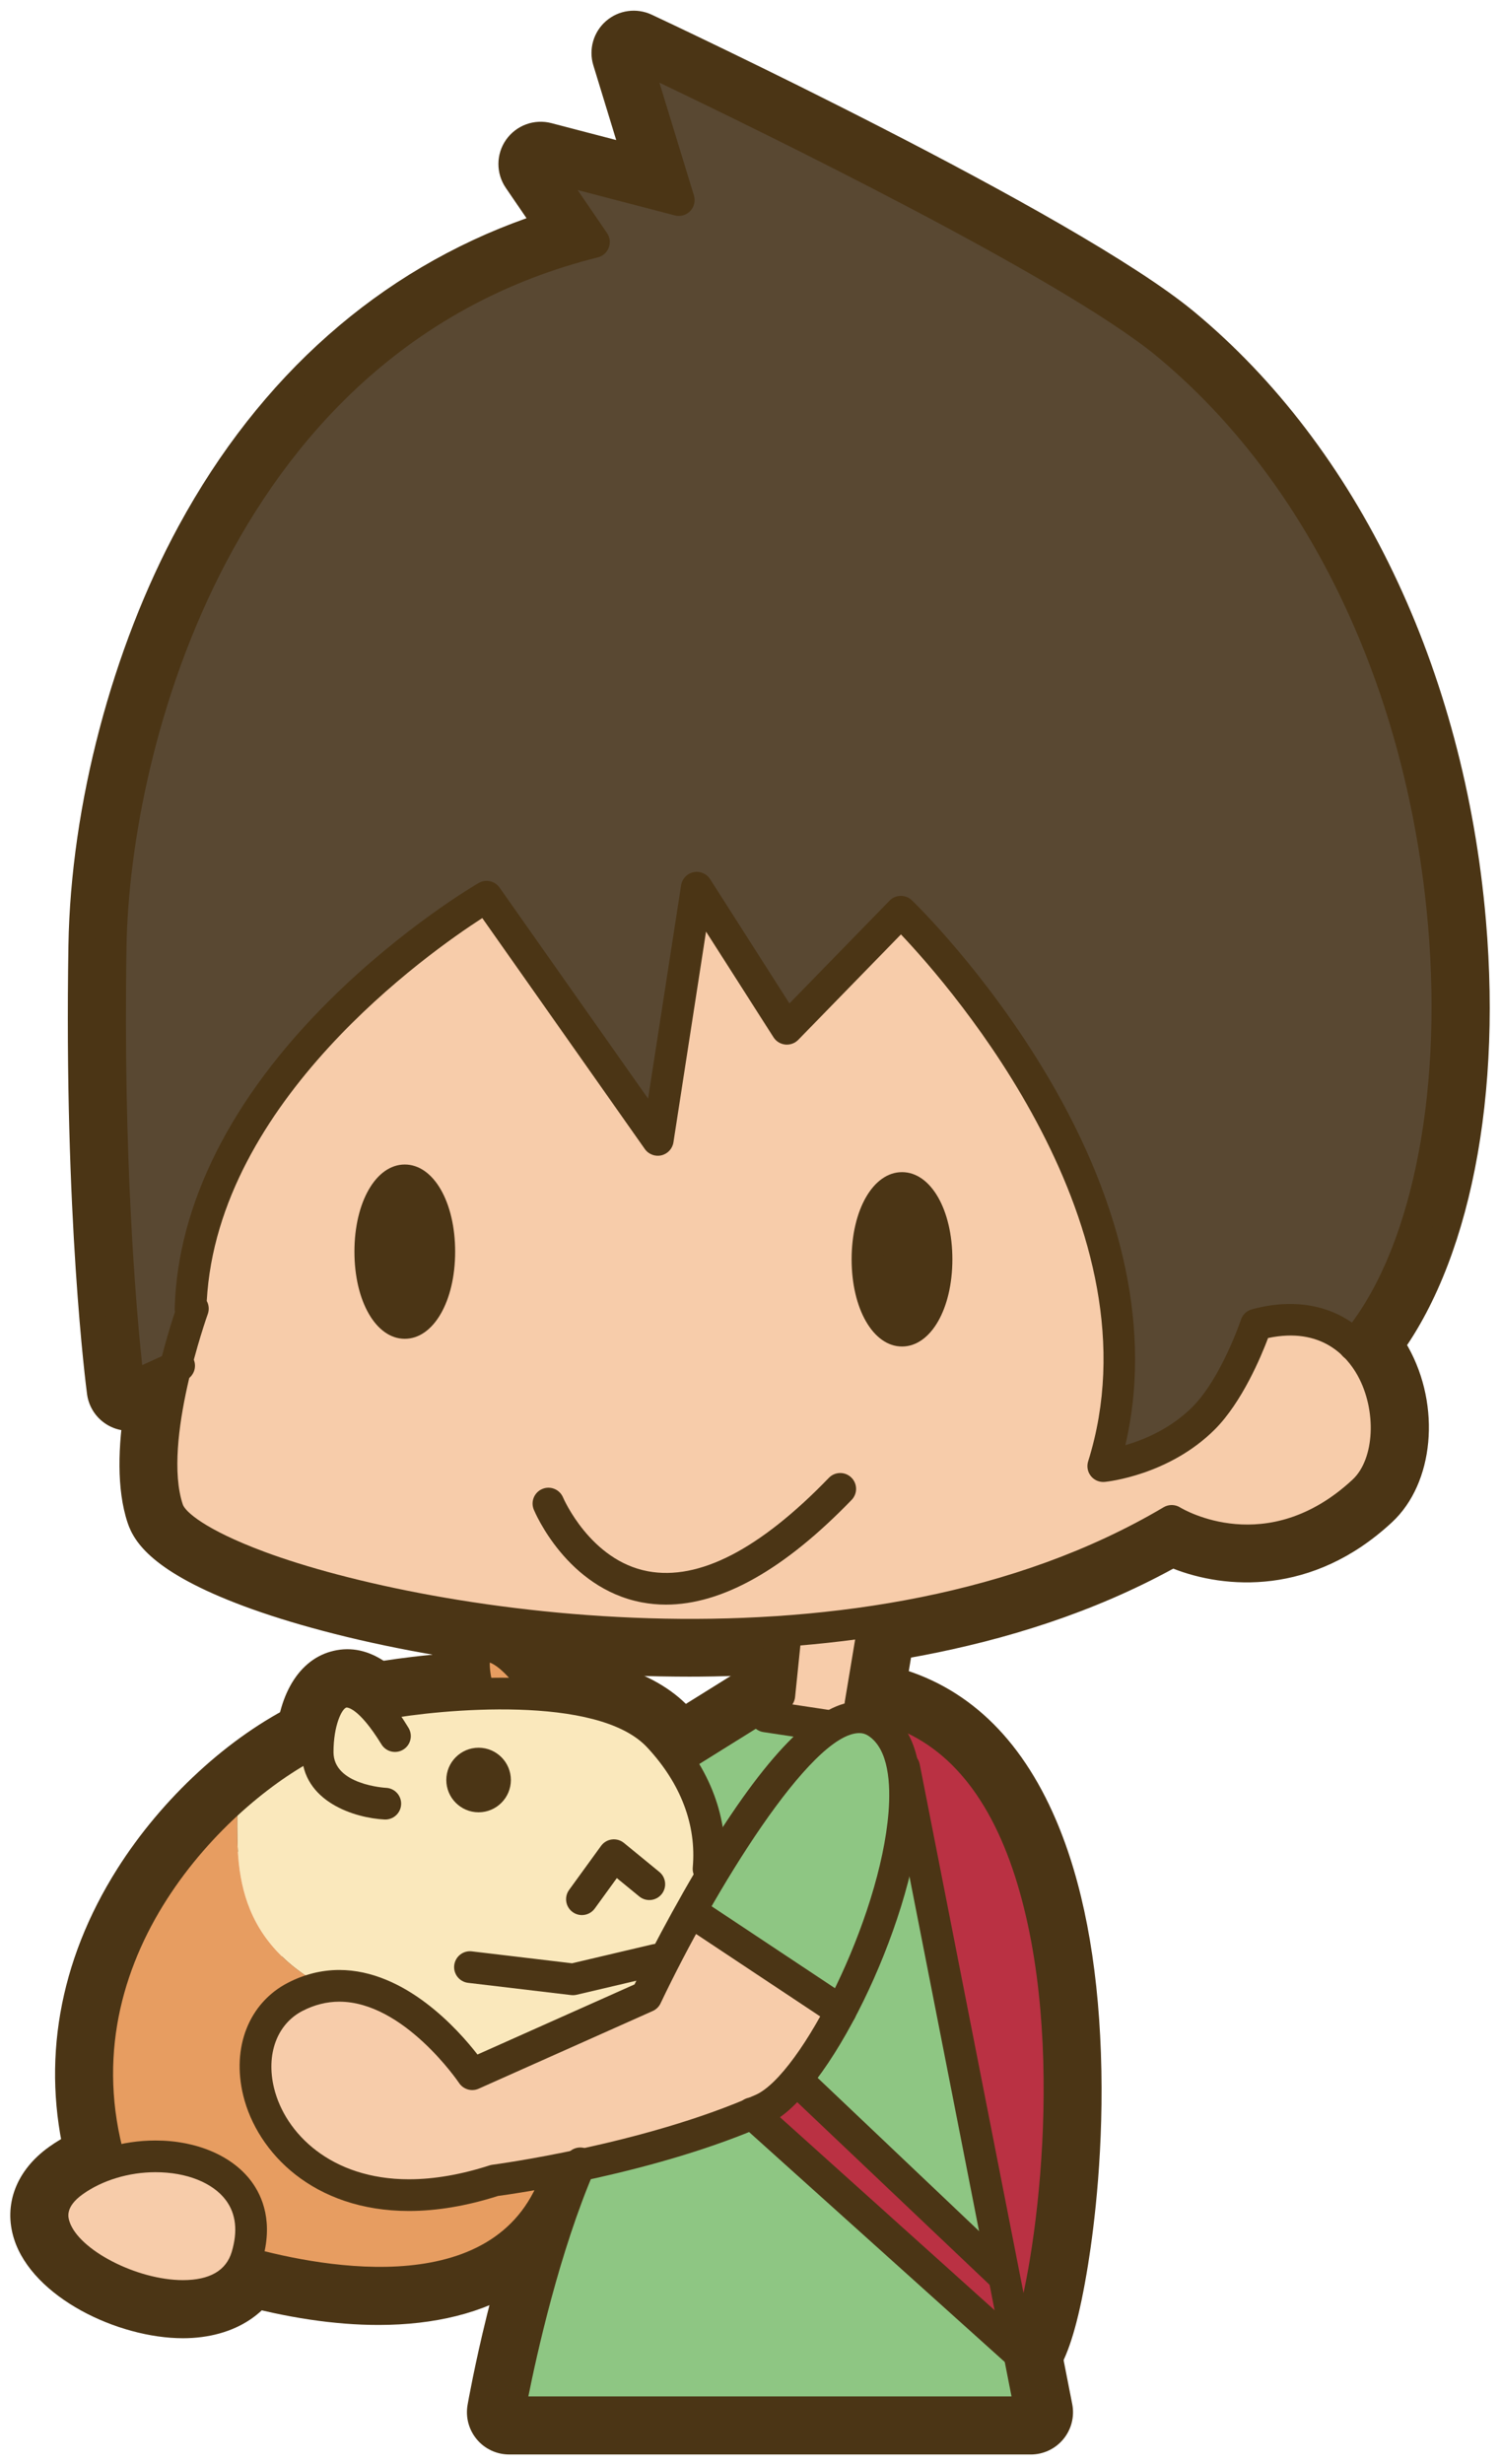 <?xml version="1.0" encoding="UTF-8"?>
<!DOCTYPE svg  PUBLIC '-//W3C//DTD SVG 1.1//EN'  'http://www.w3.org/Graphics/SVG/1.1/DTD/svg11.dtd'>
<svg version="1.1" viewBox="0 0 355 583" xmlns="http://www.w3.org/2000/svg">
<path d="m162.68 396.74c-0.847 0-1.684-3e-3 -2.512-9e-3 -43.457-0.327-81.424-8.829-102.47-16.676-21.416-7.987-25.947-15.071-27.492-19.704-5.362-16.108 1.823-41.36 4.885-50.743 0-0.075 2e-3 -0.15 4e-3 -0.225 1.761-62.625 72.049-104.11 75.04-105.84 4.483-2.601 10.211-1.346 13.196 2.894l26.238 37.275 5.444-35.182c0.636-4.111 3.752-7.399 7.823-8.256 4.072-0.857 8.248 0.897 10.488 4.404l14.532 22.759 18.189-18.668c3.839-3.939 10.136-4.039 14.098-0.226 2.711 2.61 60.801 59.396 54.318 122.77 1.144-0.812 2.263-1.737 3.314-2.788 4.775-4.786 8.836-14.795 9.997-18.247 1.063-3.162 3.637-5.598 6.854-6.474 16.497-4.496 30.954 1.106 38.665 14.983 7.78 13.997 6.089 32.192-3.848 41.422-18.914 17.566-39.709 15.736-51.768 10.972-38.183 20.919-82.867 25.566-115 25.566zm-113.72-43.439c1.743 1.721 8.896 6.325 26.127 11.479 16.99 5.082 37.869 8.881 58.79 10.696 29.418 2.553 83.241 3.186 127.86-18.567-3.226 0.214-6.365-1.157-8.41-3.677-2.115-2.605-2.782-6.097-1.777-9.299 14.741-46.933-22.546-95.688-38.476-113.72l-19.696 20.214c-2.131 2.187-5.139 3.286-8.181 2.969-3.037-0.311-5.766-1.993-7.409-4.566l-7.062-11.059-5.183 33.496c-0.623 4.03-3.632 7.278-7.603 8.207-3.972 0.928-8.109-0.647-10.456-3.981l-34.95-49.65c-16.523 11.529-54.334 41.991-57.288 81.049 0.567 1.96 0.542 4.111-0.205 6.177-3.819 10.596-8.72 30.57-6.08 40.235zm233.56-1.942c1.952 1.133 17.183 9.162 33.308-5.812 2.51-2.331 3.607-10.52-0.023-17.052-2.462-4.43-6.172-6.484-11.242-6.205-2.413 5.726-6.728 14.435-12.641 20.36-3.409 3.412-7.111 6.015-10.712 7.998 0.447 0.201 0.884 0.437 1.31 0.711" fill="#4B3515"/>
<path d="m30.516 338.57c-1.674 0-3.343-0.419-4.847-1.253-2.769-1.533-4.648-4.288-5.066-7.425-0.224-1.684-5.484-41.98-4.406-106.25 0.557-33.045 10.305-70.121 26.075-99.179 19.3-35.56 47.583-60.507 82.338-72.828l-4.907-7.186c-2.353-3.444-2.32-7.987 0.082-11.397 2.401-3.409 6.666-4.97 10.702-3.918l15.349 4.007-5.414-17.686c-1.156-3.779 0.021-7.885 3.004-10.476 2.984-2.591 7.213-3.183 10.794-1.509 4.08 1.907 100.24 46.988 128.35 70.261 38.798 32.113 63.983 84.622 69.096 144.06 3.889 45.204-4.928 85.21-23.586 107.02-3.589 4.196-9.902 4.688-14.099 1.097-4.196-3.591-4.688-9.903-1.097-14.1 14.791-17.287 22.192-53.516 18.856-92.299-4.657-54.135-27.227-101.65-61.923-130.37-18.686-15.469-73.455-43.059-103.6-57.737l3.984 13.013c1.061 3.465 0.163 7.233-2.346 9.849-2.508 2.615-6.234 3.67-9.742 2.754l-7.818-2.041c0.45 1.916 0.331 3.95-0.387 5.841-1.163 3.058-3.748 5.354-6.923 6.147-82.728 20.677-106.03 111.75-106.79 157.01-0.696 41.443 1.349 72.999 2.834 89.775 4.851-1.741 10.305 0.504 12.475 5.28 2.284 5.028 0.06 10.956-4.968 13.24l-11.883 5.399c-1.317 0.598-2.728 0.895-4.136 0.895" fill="#4B3515"/>
<path d="m95.797 323.06c-10.525 0-18.164-11.303-18.164-26.875 0-15.568 7.639-26.867 18.164-26.867 10.529 0 18.172 11.299 18.172 26.867 0 15.572-7.643 26.875-18.172 26.875" fill="#4B3515"/>
<path d="m213.48 324.87c-10.534 0-18.179-11.305-18.179-26.883 0-15.572 7.645-26.875 18.179-26.875 10.525 0 18.164 11.303 18.164 26.875 0 15.578-7.639 26.883-18.164 26.883" fill="#4B3515"/>
<path d="m162.31 424.99c-3.338 0-6.601-1.671-8.496-4.713-2.921-4.687-1.489-10.855 3.198-13.775l17.982-11.206 0.922-8.984c0.563-5.494 5.475-9.492 10.968-8.928 5.494 0.564 9.491 5.475 8.927 10.969l-1.422 13.859c-0.315 3.075-2.036 5.832-4.659 7.466l-22.141 13.797c-1.645 1.026-3.473 1.515-5.279 1.515" fill="#4B3515"/>
<path d="m203.64 413.32c-0.546 0-1.099-0.045-1.655-0.137-5.447-0.908-9.129-6.059-8.221-11.507l3.195-19.188c0.907-5.447 6.062-9.129 11.507-8.221 5.448 0.907 9.129 6.059 8.221 11.506l-3.195 19.188c-0.814 4.892-5.052 8.359-9.852 8.359" fill="#4B3515"/>
<path d="m96.766 529.44h-2e-3c-25.872-1e-3 -41.379-16.125-45.27-32.103-3.437-14.109 2.093-27.647 13.759-33.688 4.793-2.48 9.85-3.736 15.035-3.736 15.476 0 27.845 11.023 34.522 18.604l30.745-13.719c2.871-5.778 9.221-18.141 16.972-30.658 16.18-26.13 28.779-37.782 40.855-37.782 3.41 0 6.728 0.984 9.595 2.846 5.832 3.785 12.479 12.182 11.017 30.684-2.129 26.937-22.073 70.618-39.552 78.381-26.291 11.686-59.179 16.65-65.208 17.49-7.809 2.443-15.364 3.681-22.468 3.681zm-16.478-49.527c-1.982 0-3.893 0.49-5.842 1.497-4.089 2.118-4.5 7.172-3.52 11.194 1.891 7.766 9.793 16.835 25.839 16.836h1e-3c5.276 0 11.058-1.006 17.187-2.989 0.585-0.189 1.187-0.324 1.796-0.402 0.343-0.045 34.838-4.619 60.572-16.057 1.99-0.884 8.46-7.572 15.772-22.61 6.636-13.647 11.108-28.253 11.963-39.069 0.5-6.329-0.388-10.082-1.344-11.63-2.402 1.196-10.02 6.492-23.886 29.132-9.459 15.444-16.777 30.776-16.849 30.929-1.024 2.151-2.782 3.868-4.957 4.839l-41.18 18.375c-4.45 1.987-9.689 0.473-12.395-3.585-2.872-4.252-13.329-16.46-23.157-16.46" fill="#4B3515"/>
<path d="m198.94 485.86c-1.901 0-3.821-0.54-5.523-1.67l-33.812-22.453c-4.601-3.055-5.854-9.262-2.799-13.862 3.056-4.602 9.262-5.854 13.862-2.799l33.813 22.453c4.601 3.055 5.854 9.262 2.799 13.862-1.926 2.9-5.103 4.469-8.34 4.469" fill="#4B3515"/>
<path d="m243.95 580.8h-123.44c-2.953 0-5.753-1.304-7.653-3.564-1.901-2.259-2.705-5.242-2.2-8.15 0.246-1.41 6.138-34.834 17.5-61.155 2.188-5.071 8.074-7.407 13.144-5.219 5.07 2.189 7.407 8.074 5.218 13.144-6.505 15.07-11.168 33.306-13.764 44.944h99.038l-27.619-140.68c-1.064-5.42 2.466-10.675 7.886-11.739 5.415-1.067 10.675 2.466 11.739 7.886l29.961 152.61c0.576 2.934-0.191 5.972-2.091 8.28-1.899 2.309-4.732 3.647-7.722 3.647" fill="#4B3515"/>
<path d="m195.46 418.3c-0.495 0-0.996-0.037-1.502-0.112l-14.211-2.141c-5.461-0.823-9.221-5.917-8.399-11.378 0.823-5.461 5.913-9.215 11.379-8.399l14.211 2.14c5.461 0.823 9.221 5.917 8.399 11.379-0.747 4.956-5.012 8.511-9.877 8.511" fill="#4B3515"/>
<path d="m201.14 500.66m-14.219-19.187" fill-opacity="0" stroke="#4B3515" stroke-linecap="round" stroke-linejoin="round" stroke-width="20"/>
<path d="m91.195 436.8c-0.16 0-0.319-4e-3 -0.48-0.011-12.299-0.582-25.535-7.77-25.535-22.177 0-12.396 5.001-21.513 13.054-23.792 8.298-2.351 16.29 2.613 23.758 14.746 2.895 4.703 1.43 10.863-3.274 13.758-0.181 0.111-0.365 0.217-0.55 0.315 1.976 1.928 3.149 4.659 3.008 7.634-0.253 5.355-4.676 9.527-9.981 9.527" fill="#4B3515"/>
<path d="m167.7 452.22c-0.301 0-0.604-0.013-0.91-0.041-5.5-0.495-9.557-5.357-9.061-10.857 0.741-8.221-2.416-16.372-9.128-23.572-8.212-8.821-37.917-8.071-56.389-4.723-5.428 0.984-10.636-2.618-11.625-8.049-0.988-5.432 2.609-10.636 8.04-11.627 0.543-0.099 13.461-2.427 28.548-2.604 22.06-0.258 37.56 4.239 46.06 13.37 10.54 11.306 15.661 25.158 14.413 39.001-0.468 5.195-4.831 9.102-9.948 9.102" fill="#4B3515"/>
<path d="m123.2 465.01c-3.096 0-6.148-1.432-8.104-4.131-3.242-4.472-2.245-10.724 2.227-13.966l22.094-16.015c3.679-2.666 8.692-2.518 12.206 0.36l8.383 6.868c4.272 3.5 4.898 9.8 1.399 14.072-3.501 4.273-9.802 4.899-14.073 1.399l-2.419-1.981-15.852 11.491c-1.773 1.285-3.826 1.903-5.861 1.903" fill="#4B3515"/>
<path d="m113.02 421.06" fill-opacity="0" stroke="#4B3515" stroke-linecap="round" stroke-linejoin="round" stroke-width="20"/>
<path d="m113.26 435.09c-7.655 0-13.883-6.231-13.883-13.891 0-7.659 6.228-13.89 13.883-13.89 7.663 0 13.898 6.231 13.898 13.89 0 7.66-6.235 13.891-13.898 13.891zm0-20c-3.364 0-6.102 2.741-6.102 6.109 0 3.369 2.738 6.11 6.102 6.11 3.373 0 6.117-2.741 6.117-6.11 0-3.368-2.744-6.109-6.117-6.109" fill="#4B3515"/>
<path d="m112.98 409.34c-4.368 0-8.387-2.893-9.635-7.301-1.23-4.35-2.609-12.481 1.98-18.083 2.6-3.173 6.521-4.804 10.738-4.477 9.399 0.716 15.872 9.548 17.632 12.237 3.024 4.622 1.729 10.82-2.893 13.844-3.208 2.097-7.174 2.116-10.312 0.386-1.23 1.398-2.866 2.47-4.794 3.015-0.906 0.256-1.819 0.378-2.716 0.379" fill="#4B3515"/>
<path d="m89.562 550.15c-10.258 0-21.695-1.681-34.099-5.116-5.322-1.475-8.442-6.985-6.968-12.307 1.475-5.322 6.984-8.443 12.307-6.968 15.851 4.391 53.602 11.766 61.765-14.509 1.639-5.274 7.243-8.219 12.517-6.583 5.274 1.639 8.222 7.243 6.583 12.517-6.695 21.55-25.384 32.966-52.105 32.966" fill="#4B3515"/>
<path d="m25.336 519.21c-4.474 0-8.547-3.025-9.69-7.562-5.924-23.532-1.732-47.548 12.123-69.449 10.585-16.733 26.487-31.36 42.54-39.126 4.972-2.406 10.952-0.326 13.357 4.646 2.405 4.971 0.325 10.952-4.646 13.357-19.065 9.225-54.9 42.308-43.979 85.69 1.349 5.356-1.9 10.79-7.256 12.138-0.819 0.207-1.641 0.306-2.449 0.306" fill="#4B3515"/>
<path d="m43.278 553.29c-15.336 0-35.508-9.625-39.934-23.436-2.602-8.118 0.485-16.279 8.257-21.832 7.02-5.011 15.971-7.769 25.206-7.769 11.836 0 21.928 4.438 27.688 12.177 4.976 6.685 6.224 15.349 3.514 24.396-3.095 10.311-12.34 16.464-24.731 16.464zm-20.437-28.702c2.326 3.265 11.883 8.702 20.437 8.702 4.911 0 5.41-1.662 5.573-2.208 1.319-4.401 0.025-6.139-0.399-6.71-1.863-2.502-6.433-4.119-11.645-4.119-5.031 0-9.981 1.475-13.583 4.045-0.146 0.104-0.273 0.201-0.383 0.29" fill="#4B3515"/>
<path d="m236.89 548.03c-2.472 0-4.949-0.911-6.883-2.747l-46.672-44.305c-4.005-3.802-4.17-10.132-0.368-14.137 3.803-4.005 10.132-4.17 14.138-0.368l46.671 44.305c4.006 3.802 4.171 10.132 0.368 14.137-1.966 2.071-4.608 3.115-7.254 3.115" fill="#4B3515"/>
<path d="m240.85 566.62c-2.432 0-4.823-0.888-6.687-2.564l-62.899-56.563c-4.106-3.693-4.441-10.015-0.749-14.122 3.694-4.107 10.017-4.442 14.122-0.749l51.96 46.726c4.383-21.826 8.303-69.459-5.043-100.77-5.911-13.867-14.127-21.998-25.12-24.857-5.345-1.39-8.551-6.849-7.161-12.194 1.389-5.345 6.848-8.551 12.195-7.162 17.108 4.449 30.037 16.639 38.425 36.231 6.296 14.708 9.882 33.291 10.657 55.233 0.785 22.212-1.562 40.845-3.03 49.975-4.045 25.146-8.683 28.679-13.478 30.294-1.044 0.352-2.122 0.523-3.192 0.523" fill="#4B3515"/>
<path d="m135.6 478.38c-0.394 0-0.788-0.023-1.18-0.07l-24.375-2.898c-5.485-0.653-9.402-5.627-8.75-11.111 0.653-5.484 5.63-9.396 11.111-8.75l22.623 2.69 18.008-4.236c5.374-1.264 10.76 2.068 12.024 7.444 1.265 5.376-2.068 10.76-7.444 12.025l-19.727 4.64c-0.751 0.177-1.52 0.266-2.29 0.266" fill="#4B3515"/>
<path d="m157.63 385.96c-2.331 0-4.631-0.215-6.902-0.646-20.943-3.976-29.798-24.806-30.165-25.691-2.115-5.102 0.307-10.952 5.409-13.067 5.082-2.106 10.907 0.288 13.042 5.35 0.137 0.313 5.333 11.915 15.558 13.78 9.722 1.772 22.548-5.254 37.099-20.316 3.838-3.973 10.168-4.082 14.14-0.244 3.972 3.837 4.082 10.167 0.244 14.139-17.14 17.743-33.395 26.695-48.425 26.695" fill="#4B3515"/>
<path d="m113.9 400.87c-0.875-3.328-2.836-11.758 1.375-11.461 3.524 0.289 8.711 7.149 11.75 11.657-4.406-0.399-8.906-0.399-13.125-0.196" fill="#E79D61"/>
<path d="m109.39 421.23c0 2.055 1.765 3.829 3.828 3.829 2.148 0 3.914-1.774 3.914-3.829 0-2.148-1.766-3.914-3.914-3.914-2.063 0-3.828 1.766-3.828 3.914zm50.937-4.601c5.875 8.523 8.625 18.711 8.125 26.937-1.758 3.133-3.523 6.071-4.984 8.914-6.274 11.172-10.485 19.985-10.485 19.985l-41.234 18.32s-15.68-23.609-34.781-20.57h-0.094c-24.094-12.93-20.281-33.211-20.766-45.649 6.274-5.484 12.735-9.695 18.516-12.539h0.68c0.687-8.82 5.101-16.742 13.226-7.929l1.859-0.891s10.586-1.961 23.508-2.344c4.219-0.203 8.719-0.203 13.125 0.196 11.563 0.679 22.821 3.328 28.899 9.89 1.656 1.758 3.133 3.719 4.406 5.68" fill="#FAE8BC"/>
<path d="m69.82 472.56c-22.039 11.367-4.601 60.148 47.211 43.398 0 0 5.984-0.789 14.891-2.453l0.187 0.687c-9.875 31.828-49.359 28.016-73.945 21.258l-0.195-0.101c0.195-0.391 0.39-0.883 0.492-1.368 5.875-19.492-15.281-27.336-32.133-22.14l-0.977-2.649c-9.109-36.047 10.094-66.797 30.758-84.625 0.485 12.438-3.328 32.719 20.766 45.649-2.25 0.39-4.609 1.07-7.055 2.344" fill="#E79D61"/>
<path d="m117.03 515.96c-51.812 16.75-69.25-32.031-47.211-43.398 2.446-1.274 4.805-1.954 7.055-2.344h0.094c19.101-3.039 34.781 20.57 34.781 20.57l41.234-18.32s4.211-8.813 10.485-19.985l1.656 0.883 33.797 22.531c-3.133 6.172-6.664 11.555-9.985 15.672-2.945 3.719-5.882 6.368-8.531 7.539-0.781 0.391-1.562 0.688-2.351 1.079-13.61 5.679-28.993 9.695-40.946 12.242-1.851 0.39-3.515 0.687-5.187 1.078-8.907 1.664-14.891 2.453-14.891 2.453" fill="#F7CCAA"/>
<path d="m113.22 417.32c2.148 0 3.914 1.766 3.914 3.914 0 2.055-1.766 3.829-3.914 3.829-2.063 0-3.828-1.774-3.828-3.829 0-2.148 1.765-3.914 3.828-3.914" fill="#4B3515"/>
<path d="m168.45 443.57c0.5-8.226-2.25-18.414-8.125-26.937l19.008-12.141 23.109 1.953c-10.187 1.078-23.601 19.891-33.992 37.125" fill="#8EC683"/>
<path d="m41.508 323.58c1.765-7.055 3.625-12.539 4.015-13.711l-0.39-0.203c1.57-57.789 70.039-97.453 70.039-97.453l40.453 57.492 9.305-59.648 21.257 33.398 27.032-27.719s68.375 65.821 47.906 131.16c0 0 13.711-1.281 23.703-11.273 7.539-7.641 12.438-22.133 12.438-22.133 10.39-2.844 18.117-0.297 23.218 4.797 9.493 9.399 10.094 27.234 2.149 34.578-22.625 21.063-45.344 7.055-45.344 7.055-21.258 12.539-45.844 19.984-70.922 23.703-6.562 0.977-13.117 1.766-19.68 2.25-72.101 5.492-142.73-15.766-147.03-28.703-3.047-9.109-0.695-23.211 1.852-33.594zm180.14-25.562c0-9.313-3.625-16.946-8.132-16.946-4.508 0-8.227 7.633-8.227 16.946 0 9.304 3.719 16.851 8.227 16.851 4.507 0 8.132-7.547 8.132-16.851zm-117.64-1.86c0-9.312-3.727-16.851-8.235-16.851-4.507 0-8.125 7.539-8.125 16.851 0 9.305 3.618 16.946 8.125 16.946 4.508 0 8.235-7.641 8.235-16.946" fill="#F7CCAA"/>
<path d="m203.92 406.55 1.758 0.195c0.687 0.196 1.273 0.485 1.867 0.883 0.578 0.391 1.172 0.789 1.664 1.266 2.344 2.257 3.719 5.484 4.406 9.406 2.742 14.695-5 39.281-14.695 57.601l-33.797-22.531-1.656-0.883c1.461-2.843 3.226-5.781 4.984-8.914 10.391-17.234 23.805-36.047 33.992-37.125l1.477 0.102" fill="#8EC683"/>
<path d="m276.2 81.445c75.531 62.485 81.008 193.94 44.281 236.84-5.101-5.094-12.828-7.641-23.218-4.797 0 0-4.899 14.492-12.438 22.133-9.992 9.992-23.703 11.273-23.703 11.273 20.469-65.343-47.906-131.16-47.906-131.16l-27.032 27.719-21.257-33.398-9.305 59.648-40.453-57.492s-68.469 39.664-70.039 97.453l0.39 0.203c-0.39 1.172-2.25 6.656-4.015 13.711l-10.961 5s-5.399-40.555-4.32-104.81c0.882-51.821 27.242-144.77 114.32-166.52l-12.547-18.414 32.625 8.524-10.672-34.868s98.828 46.227 126.25 68.961" fill="#594832"/>
<path d="m241.14 556.41 2.844 14.399h-123.42s5.68-33.016 16.547-58.383c11.953-2.547 27.336-6.563 40.946-12.242l62.789 56.414c0.101 0 0.195-0.094 0.296-0.188" fill="#8EC683"/>
<path d="m210.48 404.49c57.789 17.43 38.688 146.24 30.656 151.92l-3.624-18.516-23.508-119.7-0.391 0.094c-0.687-3.922-2.062-7.149-4.406-9.406l1.273-4.399" fill="#BA3143"/>
<path d="m237.52 537.9 3.624 18.516c-0.101 0.094-0.195 0.188-0.296 0.188l-62.789-56.414c0.789-0.391 1.57-0.688 2.351-1.079 2.649-1.171 5.586-3.82 8.531-7.539l47.993 46.422 0.586-0.094" fill="#BA3143"/>
<path d="m214.01 418.2 23.508 119.7-0.586 0.094-47.993-46.422c3.321-4.117 6.852-9.5 9.985-15.672 9.695-18.32 17.437-42.906 14.695-57.601l0.391-0.094" fill="#8EC683"/>
<path d="m213.52 281.07c4.507 0 8.132 7.633 8.132 16.946 0 9.304-3.625 16.851-8.132 16.851-4.508 0-8.227-7.547-8.227-16.851 0-9.313 3.719-16.946 8.227-16.946" fill="#4B3515"/>
<path d="m206.37 383.62-2.742 19.688 0.297 3.132c-0.492-0.093-0.985-0.093-1.477 0l-23.109-1.953 5.086-3.336 2.265-15.281c6.563-0.484 13.118-1.273 19.68-2.25" fill="#F7CCAA"/>
<path d="m95.773 279.3c4.508 0 8.235 7.539 8.235 16.851 0 9.305-3.727 16.946-8.235 16.946-4.507 0-8.125-7.641-8.125-16.946 0-9.312 3.618-16.851 8.125-16.851" fill="#4B3515"/>
<path d="m26.328 511.84c16.852-5.196 38.008 2.648 32.133 22.14-0.102 0.485-0.297 0.977-0.492 1.368-8.813 20.765-61.704-4.016-40.555-19.196 2.641-1.859 5.687-3.336 8.914-4.312" fill="#F7CCAA"/>
<path d="m162.69 390.49c-0.833 0-1.656-3e-3 -2.471-9e-3 -42.643-0.321-79.787-8.621-100.33-16.282-13.997-5.22-21.987-10.544-23.748-15.825-4.974-14.944 2.809-40.553 5.28-47.964-0.056-0.275-0.081-0.559-0.073-0.851 0.692-24.605 13.4-49.835 36.75-72.963 17.454-17.286 34.464-27.237 35.179-27.652 1.68-0.975 3.829-0.505 4.949 1.085l35.156 49.945 7.813-50.493c0.239-1.541 1.408-2.775 2.934-3.096 1.526-0.32 3.093 0.337 3.933 1.652l18.775 29.403 23.691-24.315c1.439-1.477 3.801-1.515 5.286-0.084 0.714 0.686 17.639 17.1 32.267 41.885 18.162 30.772 24.412 60.718 18.255 87.053 4.452-1.308 10.758-3.932 15.866-9.043 6.819-6.834 11.456-20.54 11.502-20.678 0.397-1.189 1.362-2.102 2.571-2.431 13.539-3.687 25.338 0.794 31.56 11.989 6.337 11.403 5.153 26.568-2.639 33.807-20.393 18.938-41.239 11.605-47.78 8.534-37.603 21.601-82.569 26.333-114.73 26.333zm-113.76-82.639c0.505 0.913 0.627 2.03 0.245 3.088-0.109 0.301-10.828 30.299-5.914 45.064 0.564 1.691 5.254 5.948 19.253 11.168 39.078 14.575 142.53 31.18 212.88-10.514 1.202-0.713 2.7-0.697 3.887 0.038 0.82 0.499 20.613 12.194 40.817-6.568 5.233-4.861 5.788-16.389 1.187-24.668-2.524-4.54-8.573-11.503-21.174-8.846-1.67 4.43-6.165 15.177-12.596 21.622-10.82 10.828-25.431 12.367-26.048 12.427-1.251 0.121-2.483-0.391-3.276-1.369-0.793-0.977-1.043-2.287-0.666-3.487 17.338-55.204-32.178-111.9-44.301-124.7l-24.31 24.952c-0.8 0.819-1.933 1.229-3.069 1.113-1.138-0.117-2.162-0.748-2.778-1.713l-15.973-25.016-7.715 49.861c-0.234 1.511-1.362 2.729-2.852 3.078-1.489 0.348-3.041-0.242-3.92-1.493l-38.468-54.649c-12.686 8.182-62.58 43.283-65.208 90.607" fill="#4B3515"/>
<path d="m30.516 332.32c-0.628 0-1.254-0.157-1.818-0.469-1.038-0.576-1.743-1.609-1.9-2.785-0.054-0.408-5.423-41.516-4.352-105.32 0.541-32.086 10.006-68.087 25.32-96.302 19.965-36.787 49.872-61.732 86.723-72.427l-9.625-14.094c-0.882-1.291-0.87-2.995 0.031-4.274 0.9-1.278 2.5-1.863 4.013-1.469l26.181 6.835-8.691-28.39c-0.433-1.417 8e-3 -2.957 1.127-3.929 1.118-0.971 2.704-1.194 4.048-0.566 4.05 1.894 99.508 46.645 127.01 69.415 19.768 16.361 35.76 37.952 47.531 64.171 10.375 23.108 17.057 49.255 19.324 75.613 3.693 42.921-4.779 82.165-22.108 102.42-1.346 1.573-3.712 1.759-5.287 0.412-1.573-1.347-1.757-3.714-0.411-5.287 16.069-18.78 23.861-55.91 20.334-96.899-4.8-55.793-28.187-104.87-64.165-134.65-22.343-18.496-94.06-53.442-117.74-64.763l8.168 26.683c0.397 1.3 0.061 2.712-0.88 3.694-0.941 0.981-2.34 1.377-3.654 1.032l-22.985-6 6.951 10.179c0.692 1.013 0.845 2.301 0.409 3.448-0.436 1.146-1.406 2.007-2.596 2.305-86.409 21.596-110.74 116.05-111.53 162.97-0.846 50.388 2.35 86.417 3.706 99.151l7.196-3.269c1.886-0.857 4.109-0.023 4.965 1.863 0.857 1.885 0.023 4.108-1.862 4.965l-11.883 5.398c-0.494 0.225-1.023 0.336-1.551 0.336" fill="#4B3515"/>
<path d="m95.797 316.8c-6.792 0-11.914-8.867-11.914-20.625 0-11.754 5.122-20.617 11.914-20.617 6.796 0 11.922 8.863 11.922 20.617 0 11.758-5.126 20.625-11.922 20.625zm0-33.742c-1.135 0-4.414 4.51-4.414 13.117 0 8.612 3.279 13.125 4.414 13.125 1.136 0 4.422-4.513 4.422-13.125 0-8.607-3.286-13.117-4.422-13.117" fill="#4B3515"/>
<path d="m213.48 318.62c-6.801 0-11.929-8.87-11.929-20.633 0-11.758 5.128-20.625 11.929-20.625 6.792 0 11.914 8.867 11.914 20.625 0 11.763-5.122 20.633-11.914 20.633zm0-33.758c-1.138 0-4.429 4.513-4.429 13.125 0 8.618 3.291 13.133 4.429 13.133 1.135 0 4.414-4.515 4.414-13.133 0-8.612-3.279-13.125-4.414-13.125" fill="#4B3515"/>
<path d="m162.3 418.74c-1.252 0-2.475-0.627-3.186-1.767-1.095-1.758-0.558-4.071 1.199-5.166l20.581-12.825 1.235-12.032c0.211-2.06 2.045-3.558 4.113-3.347 2.06 0.211 3.559 2.052 3.348 4.113l-1.422 13.859c-0.118 1.154-0.763 2.187-1.747 2.8l-22.141 13.797c-0.617 0.384-1.303 0.568-1.98 0.568" fill="#4B3515"/>
<path d="m203.63 407.07c-0.204 0-0.411-0.017-0.62-0.051-2.043-0.341-3.423-2.273-3.083-4.316l3.195-19.187c0.34-2.043 2.265-3.425 4.315-3.083 2.043 0.34 3.423 2.272 3.083 4.315l-3.195 19.188c-0.305 1.834-1.894 3.134-3.695 3.134" fill="#4B3515"/>
<path d="m96.766 523.18h-2e-3c-22.479-1e-3 -35.885-13.729-39.198-27.332-2.784-11.431 1.362-21.895 10.561-26.66 3.894-2.014 7.986-3.035 12.161-3.035 15.562 0 28.104 14.055 32.715 20.004l37.164-16.583c2.052-4.2 9.069-18.257 17.674-32.154 14.509-23.431 26.135-34.822 35.541-34.822 2.23 0 4.313 0.618 6.191 1.838 6.414 4.163 9.17 12.557 8.19 24.95-2.103 26.61-21.875 66.951-35.858 73.161-26.498 11.778-60.052 16.545-64.048 17.082-7.379 2.356-14.474 3.551-21.091 3.551zm-16.478-49.527c-2.964 0-5.896 0.739-8.713 2.196-6.02 3.117-8.659 10.271-6.722 18.224 2.619 10.755 13.502 21.606 31.911 21.607h2e-3c5.93 0 12.359-1.108 19.111-3.292 0.219-0.071 0.445-0.122 0.673-0.151 0.354-0.046 35.708-4.719 62.31-16.544 10.697-4.751 29.416-41.46 31.427-66.898 0.512-6.489 0.097-14.892-4.797-18.069-0.661-0.428-1.33-0.628-2.108-0.628-11.487 0-34.429 37.397-47.05 63.952-0.383 0.807-1.043 1.451-1.859 1.815l-41.18 18.375c-1.669 0.746-3.633 0.177-4.648-1.344-0.126-0.19-13.067-19.243-28.357-19.243" fill="#4B3515"/>
<path d="m198.95 479.61c-0.713 0-1.434-0.203-2.071-0.627l-33.813-22.453c-1.725-1.146-2.195-3.473-1.05-5.198 1.147-1.726 3.476-2.195 5.199-1.05l33.812 22.453c1.726 1.146 2.196 3.474 1.05 5.199-0.722 1.087-1.913 1.676-3.127 1.676" fill="#4B3515"/>
<path d="m243.95 574.56h-123.44c-1.107 0-2.158-0.49-2.871-1.337-0.712-0.847-1.014-1.966-0.824-3.056 0.24-1.38 6.008-34.099 17.08-59.75 0.821-1.901 3.027-2.777 4.928-1.956 1.902 0.82 2.778 3.027 1.957 4.929-8.391 19.441-13.771 43.844-15.737 53.67h114.35l-29.083-148.14c-0.398-2.033 0.925-4.003 2.958-4.402 2.037-0.397 4.003 0.925 4.402 2.957l29.961 152.61c0.216 1.101-0.072 2.239-0.784 3.106-0.712 0.865-1.775 1.367-2.896 1.367" fill="#4B3515"/>
<path d="m195.46 412.05c-0.186 0-0.374-0.013-0.563-0.042l-14.212-2.141c-2.047-0.308-3.458-2.218-3.149-4.266 0.308-2.048 2.218-3.458 4.267-3.15l14.211 2.141c2.048 0.308 3.458 2.219 3.149 4.267-0.28 1.858-1.879 3.191-3.703 3.191" fill="#4B3515"/>
<path d="m201.14 500.66m-14.219-19.187" fill-opacity="0" stroke="#4B3515" stroke-linecap="round" stroke-linejoin="round" stroke-width="7.5"/>
<path d="m91.19 430.55c-0.06 0-0.119-2e-3 -0.18-4e-3 -6.772-0.321-19.58-4.064-19.58-15.934 0-7.43 2.235-16.003 8.506-17.778 7.954-2.254 14.564 8.481 16.734 12.008 1.086 1.764 0.536 4.074-1.228 5.159-1.763 1.086-4.073 0.536-5.159-1.227-5.559-9.032-8.281-8.728-8.304-8.724-1.064 0.301-3.049 4.194-3.049 10.562 0 7.764 12.31 8.436 12.435 8.442 2.069 0.098 3.666 1.854 3.568 3.923-0.095 2.008-1.753 3.573-3.743 3.573" fill="#4B3515"/>
<path d="m167.69 445.97c-0.113 0-0.227-5e-3 -0.341-0.015-2.063-0.186-3.585-2.009-3.398-4.072 0.905-10.04-2.824-19.859-10.782-28.395-11.71-12.58-48.78-9.036-62.076-6.61-2.036 0.372-3.991-0.978-4.362-3.016-0.372-2.038 0.978-3.991 3.016-4.362 2.116-0.387 52.034-9.254 68.91 8.876 9.451 10.137 13.865 21.957 12.763 34.181-0.175 1.947-1.811 3.413-3.73 3.413" fill="#4B3515"/>
<path d="m137.72 453.16c-0.763 0-1.534-0.233-2.199-0.716-1.676-1.216-2.049-3.561-0.833-5.238l7.563-10.421c0.606-0.836 1.531-1.385 2.555-1.517 1.026-0.13 2.058 0.164 2.856 0.818l8.383 6.868c1.602 1.312 1.837 3.675 0.525 5.277-1.313 1.602-3.676 1.836-5.278 0.524l-5.306-4.347-5.227 7.203c-0.734 1.011-1.878 1.549-3.039 1.549" fill="#4B3515"/>
<path d="m113.02 421.06" fill-opacity="0" stroke="#4B3515" stroke-linecap="round" stroke-linejoin="round" stroke-width="7.5"/>
<path d="m113.26 428.84c-4.209 0-7.633-3.428-7.633-7.641s3.424-7.64 7.633-7.64c4.217 0 7.648 3.427 7.648 7.64s-3.431 7.641-7.648 7.641zm0-7.781c-0.075 0-0.133 0.062-0.133 0.14 0 0.163 0.282 0.146 0.281 0 0-0.074-0.069-0.14-0.148-0.14" fill="#4B3515"/>
<path d="m112.97 403.07c-1.636 0-3.139-1.078-3.607-2.73-0.723-2.557-2.094-8.887 0.801-12.42 1.305-1.593 3.225-2.377 5.418-2.207 6.873 0.523 12.292 8.518 12.887 9.428 1.134 1.734 0.648 4.058-1.085 5.191-1.732 1.133-4.052 0.65-5.188-1.08-1.352-2.047-4.084-5.012-6.278-5.843-0.054 1.228 0.203 3.266 0.662 4.889 0.564 1.994-0.595 4.066-2.587 4.63-0.342 0.096-0.685 0.142-1.023 0.142" fill="#4B3515"/>
<path d="m89.787 543.83c-12.973 0-25.445-2.817-32.655-4.815-1.996-0.552-3.166-2.619-2.613-4.614 0.553-1.996 2.621-3.164 4.615-2.613 17.608 4.877 59.616 12.82 69.402-18.679 0.614-1.977 2.714-3.085 4.694-2.468 1.977 0.614 3.083 2.716 2.468 4.693-4.781 15.39-16.709 24.961-34.493 27.678-3.769 0.575-7.615 0.818-11.418 0.818" fill="#4B3515"/>
<path d="m25.341 512.95c-1.678 0-3.206-1.134-3.634-2.835-11.855-47.092 22.875-87.659 51.324-101.42 1.865-0.902 4.106-0.122 5.008 1.742 0.903 1.864 0.122 4.107-1.742 5.009-20.559 9.948-59.177 45.731-47.317 92.842 0.506 2.008-0.712 4.046-2.721 4.552-0.307 0.077-0.615 0.114-0.918 0.114" fill="#4B3515"/>
<path d="m43.278 547.04c-12.885 0-30.536-8.341-33.982-19.094-1.032-3.219-1.633-9.429 5.938-14.838 5.968-4.26 13.629-6.605 21.573-6.605 9.696 0 18.172 3.611 22.674 9.659 2.665 3.581 5.27 9.761 2.541 18.87-2.291 7.632-9.123 12.008-18.744 12.008zm-6.471-33.037c-6.303 0-12.577 1.898-17.214 5.209-4.248 3.034-3.454 5.513-3.155 6.445 2.162 6.747 15.958 13.883 26.84 13.883 6.344 0 10.233-2.242 11.56-6.662 1.473-4.917 1.011-9.035-1.373-12.238-3.094-4.156-9.32-6.637-16.658-6.637" fill="#4B3515"/>
<path d="m236.89 541.78c-0.927 0-1.856-0.341-2.581-1.03l-46.672-44.305c-1.502-1.425-1.564-3.799-0.138-5.301 1.426-1.503 3.8-1.563 5.301-0.138l46.672 44.305c1.503 1.425 1.564 3.799 0.138 5.301-0.737 0.777-1.728 1.168-2.72 1.168" fill="#4B3515"/>
<path d="m240.85 560.37c-0.913 0-1.809-0.333-2.508-0.961l-62.898-56.563c-1.54-1.385-1.666-3.756-0.282-5.296 1.386-1.54 3.758-1.664 5.296-0.281l59.573 53.571c4.706-13.39 12.891-67.227 0.2-106.81-6.493-20.252-17.335-32.484-32.224-36.355-2.004-0.522-3.206-2.569-2.685-4.574 0.521-2.004 2.569-3.204 4.573-2.685 15.141 3.937 26.664 14.919 34.252 32.642 5.992 13.996 9.41 31.825 10.157 52.993 0.766 21.682-1.523 39.857-2.955 48.762-3.781 23.503-7.65 24.807-9.302 25.364-0.392 0.132-0.796 0.196-1.197 0.196" fill="#4B3515"/>
<path d="m135.6 472.12c-0.147 0-0.295-9e-3 -0.442-0.026l-24.375-2.899c-2.057-0.244-3.526-2.11-3.281-4.166 0.244-2.057 2.109-3.532 4.166-3.281l23.718 2.82 19.082-4.489c2.017-0.474 4.035 0.775 4.509 2.792 0.475 2.016-0.775 4.035-2.791 4.509l-19.727 4.64c-0.282 0.067-0.57 0.1-0.859 0.1" fill="#4B3515"/>
<path d="m157.62 379.7c-1.943 0-3.853-0.178-5.732-0.534-17.665-3.354-25.244-21.187-25.558-21.944-0.793-1.914 0.116-4.107 2.029-4.9 1.91-0.792 4.101 0.112 4.897 2.021 0.087 0.205 6.438 14.909 20.086 17.465 12.062 2.256 26.468-5.179 42.818-22.104 1.438-1.49 3.813-1.531 5.303-0.092 1.489 1.439 1.53 3.813 0.092 5.303-15.914 16.473-30.662 24.785-43.935 24.785" fill="#4B3515"/>
</svg>
